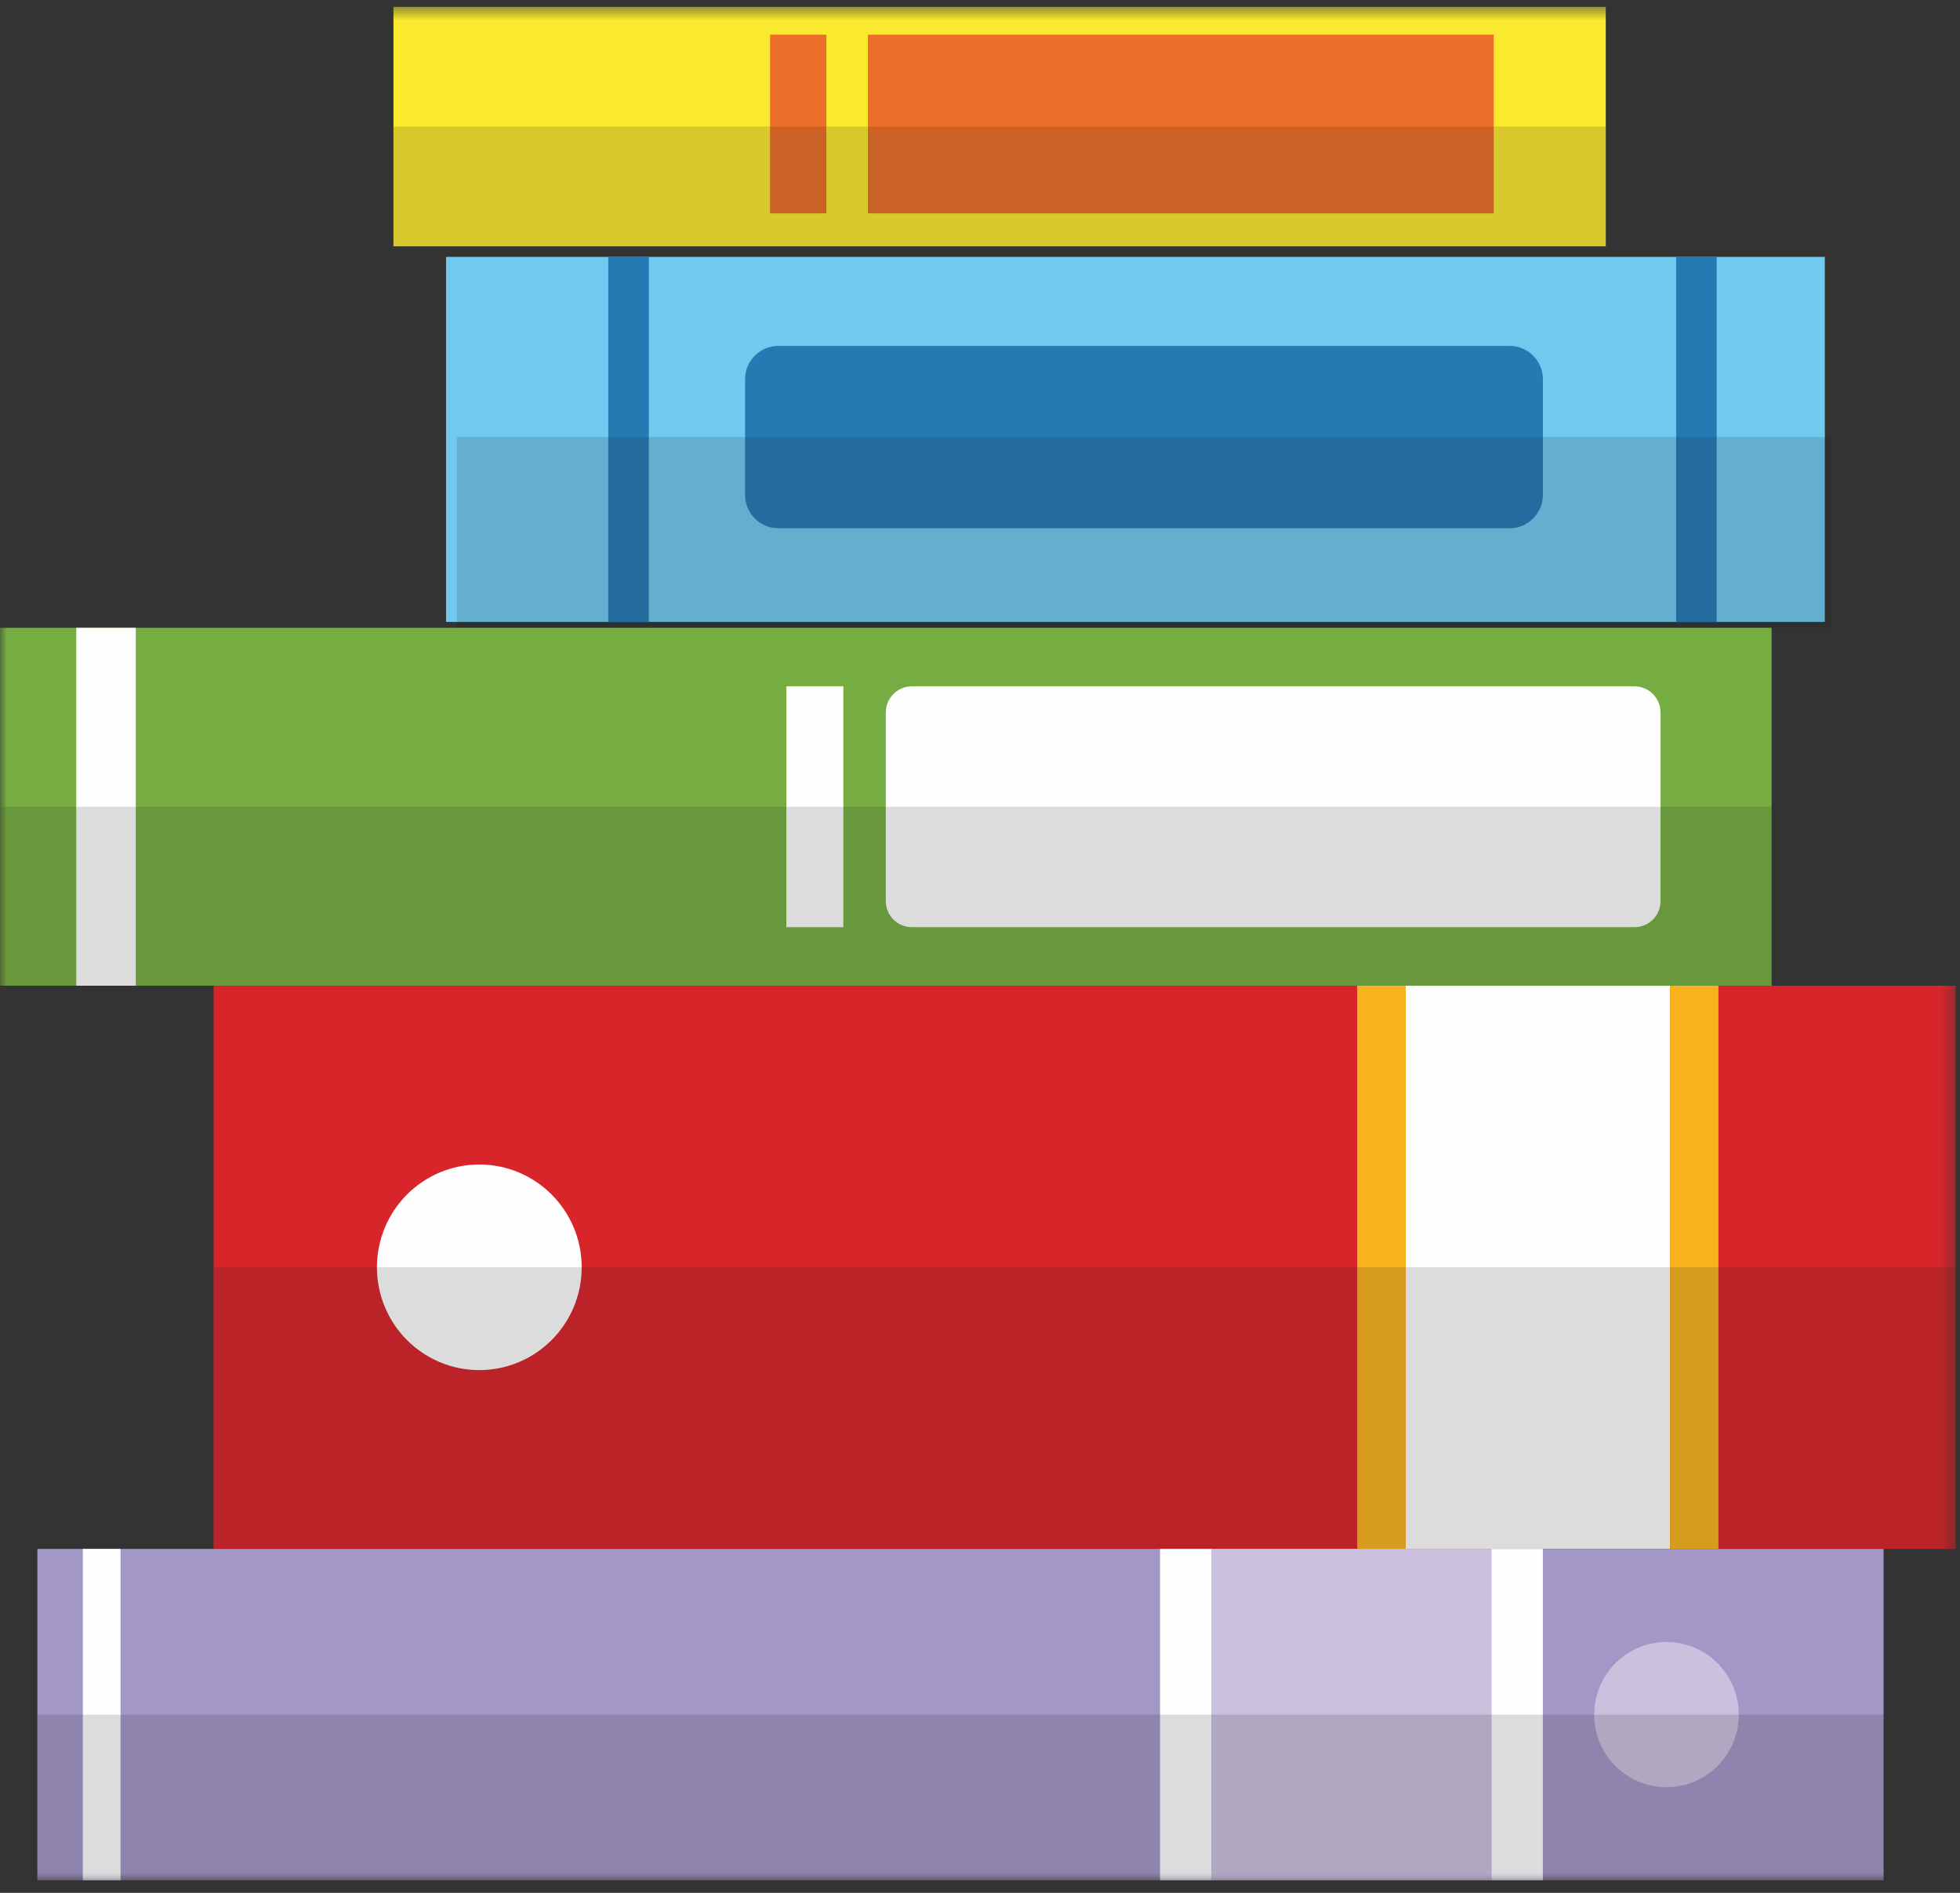 <svg xmlns="http://www.w3.org/2000/svg" xmlns:xlink="http://www.w3.org/1999/xlink" width="145" height="140" viewBox="0 0 145 140">
    <rect x="0" y="0" width="145" height="140" fill="#333333" stroke="none"/>
    <defs>
        <path id="prefix__a" d="M0 139.073L144.683 139.073 144.683 0.507 0 0.507z"/>
    </defs>
    <g fill="none" fill-rule="evenodd">
        <path fill="#71C9F0" d="M33 46L135 46 135 19 33 19z"/>
        <path fill="#257AB4" d="M124 46L127 46 127 19 124 19zM45 46L48 46 48 19 45 19zM114.144 36.601v-8.548c0-1.363-1.101-2.468-2.46-2.468H57.577c-1.357 0-2.458 1.105-2.458 2.468V36.6c0 1.364 1.1 2.47 2.458 2.47h54.107c1.359 0 2.46-1.106 2.46-2.47"/>
        <path fill="#1D1D1B" fill-opacity=".15" d="M33.797 46.435L135.466 46.435 135.466 32.327 33.797 32.327z"/>
        <mask id="prefix__b" fill="#fff">
            <use xlink:href="#prefix__a"/>
        </mask>
        <path fill="#F9E92F" d="M29.108 18.219L118.793 18.219 118.793 0.507 29.108 0.507z" mask="url(#prefix__b)"/>
        <path fill="#EC6F29" d="M64.209 15.783L110.508 15.783 110.508 2.566 64.209 2.566zM56.968 15.783L61.137 15.783 61.137 2.566 56.968 2.566z" mask="url(#prefix__b)"/>
        <path fill="#1D1D1B" fill-opacity=".15" d="M29.108 18.218L118.793 18.218 118.793 9.362 29.108 9.362z" mask="url(#prefix__b)"/>
        <path fill="#76AD42" d="M0 72.905L131.061 72.905 131.061 46.435 0 46.435z" mask="url(#prefix__b)"/>
        <path fill="#FEFEFE" d="M122.847 66.64V52.7c0-1.069-.863-1.937-1.929-1.937H67.46c-1.065 0-1.93.868-1.93 1.937v13.94c0 1.07.865 1.937 1.93 1.937h53.46c1.065 0 1.928-.867 1.928-1.937M58.173 68.577L62.39 68.577 62.39 50.763 58.173 50.763zM5.641 72.905L10.045 72.905 10.045 46.435 5.641 46.435z" mask="url(#prefix__b)"/>
        <path fill="#1D1D1B" fill-opacity=".15" d="M0 72.905L131.061 72.905 131.061 59.671 0 59.671z" mask="url(#prefix__b)"/>
        <path fill="#D7252A" d="M15.803 114.562L144.683 114.562 144.683 72.905 15.803 72.905z" mask="url(#prefix__b)"/>
        <path fill="#FEFEFE" d="M103.989 114.562L123.546 114.562 123.546 72.905 103.989 72.905z" mask="url(#prefix__b)"/>
        <path fill="#F8B21E" d="M123.546 114.562L127.129 114.562 127.129 72.905 123.546 72.905zM100.406 114.562L103.989 114.562 103.989 72.905 100.406 72.905z" mask="url(#prefix__b)"/>
        <path fill="#FEFEFE" d="M35.459 101.336c-4.183 0-7.574-3.404-7.574-7.603s3.39-7.603 7.574-7.603c4.182 0 7.574 3.404 7.574 7.603s-3.392 7.603-7.574 7.603" mask="url(#prefix__b)"/>
        <path fill="#1D1D1B" fill-opacity=".15" d="M15.803 114.562L144.683 114.562 144.683 93.733 15.803 93.733z" mask="url(#prefix__b)"/>
        <path fill="#A397C7" d="M2.765 139.073L139.345 139.073 139.345 114.562 2.765 114.562z" mask="url(#prefix__b)"/>
        <path fill="#CBC0DE" d="M89.618 139.073L110.341 139.073 110.341 114.562 89.618 114.562z" mask="url(#prefix__b)"/>
        <path fill="#FEFEFE" d="M110.341 139.073L114.14 139.073 114.14 114.562 110.341 114.562zM85.82 139.073L89.617 139.073 89.617 114.562 85.82 114.562z" mask="url(#prefix__b)"/>
        <path fill="#CBC0DE" d="M123.287 132.187c-2.954 0-5.349-2.405-5.349-5.37 0-2.965 2.395-5.369 5.349-5.369 2.953 0 5.348 2.404 5.348 5.37 0 2.964-2.395 5.369-5.348 5.369" mask="url(#prefix__b)"/>
        <path fill="#FEFEFE" d="M6.128 139.073L8.918 139.073 8.918 114.562 6.128 114.562z" mask="url(#prefix__b)"/>
        <path fill="#1D1D1B" fill-opacity=".15" d="M2.765 139.074L139.345 139.074 139.345 126.818 2.765 126.818z" mask="url(#prefix__b)"/>
    </g>
</svg>
